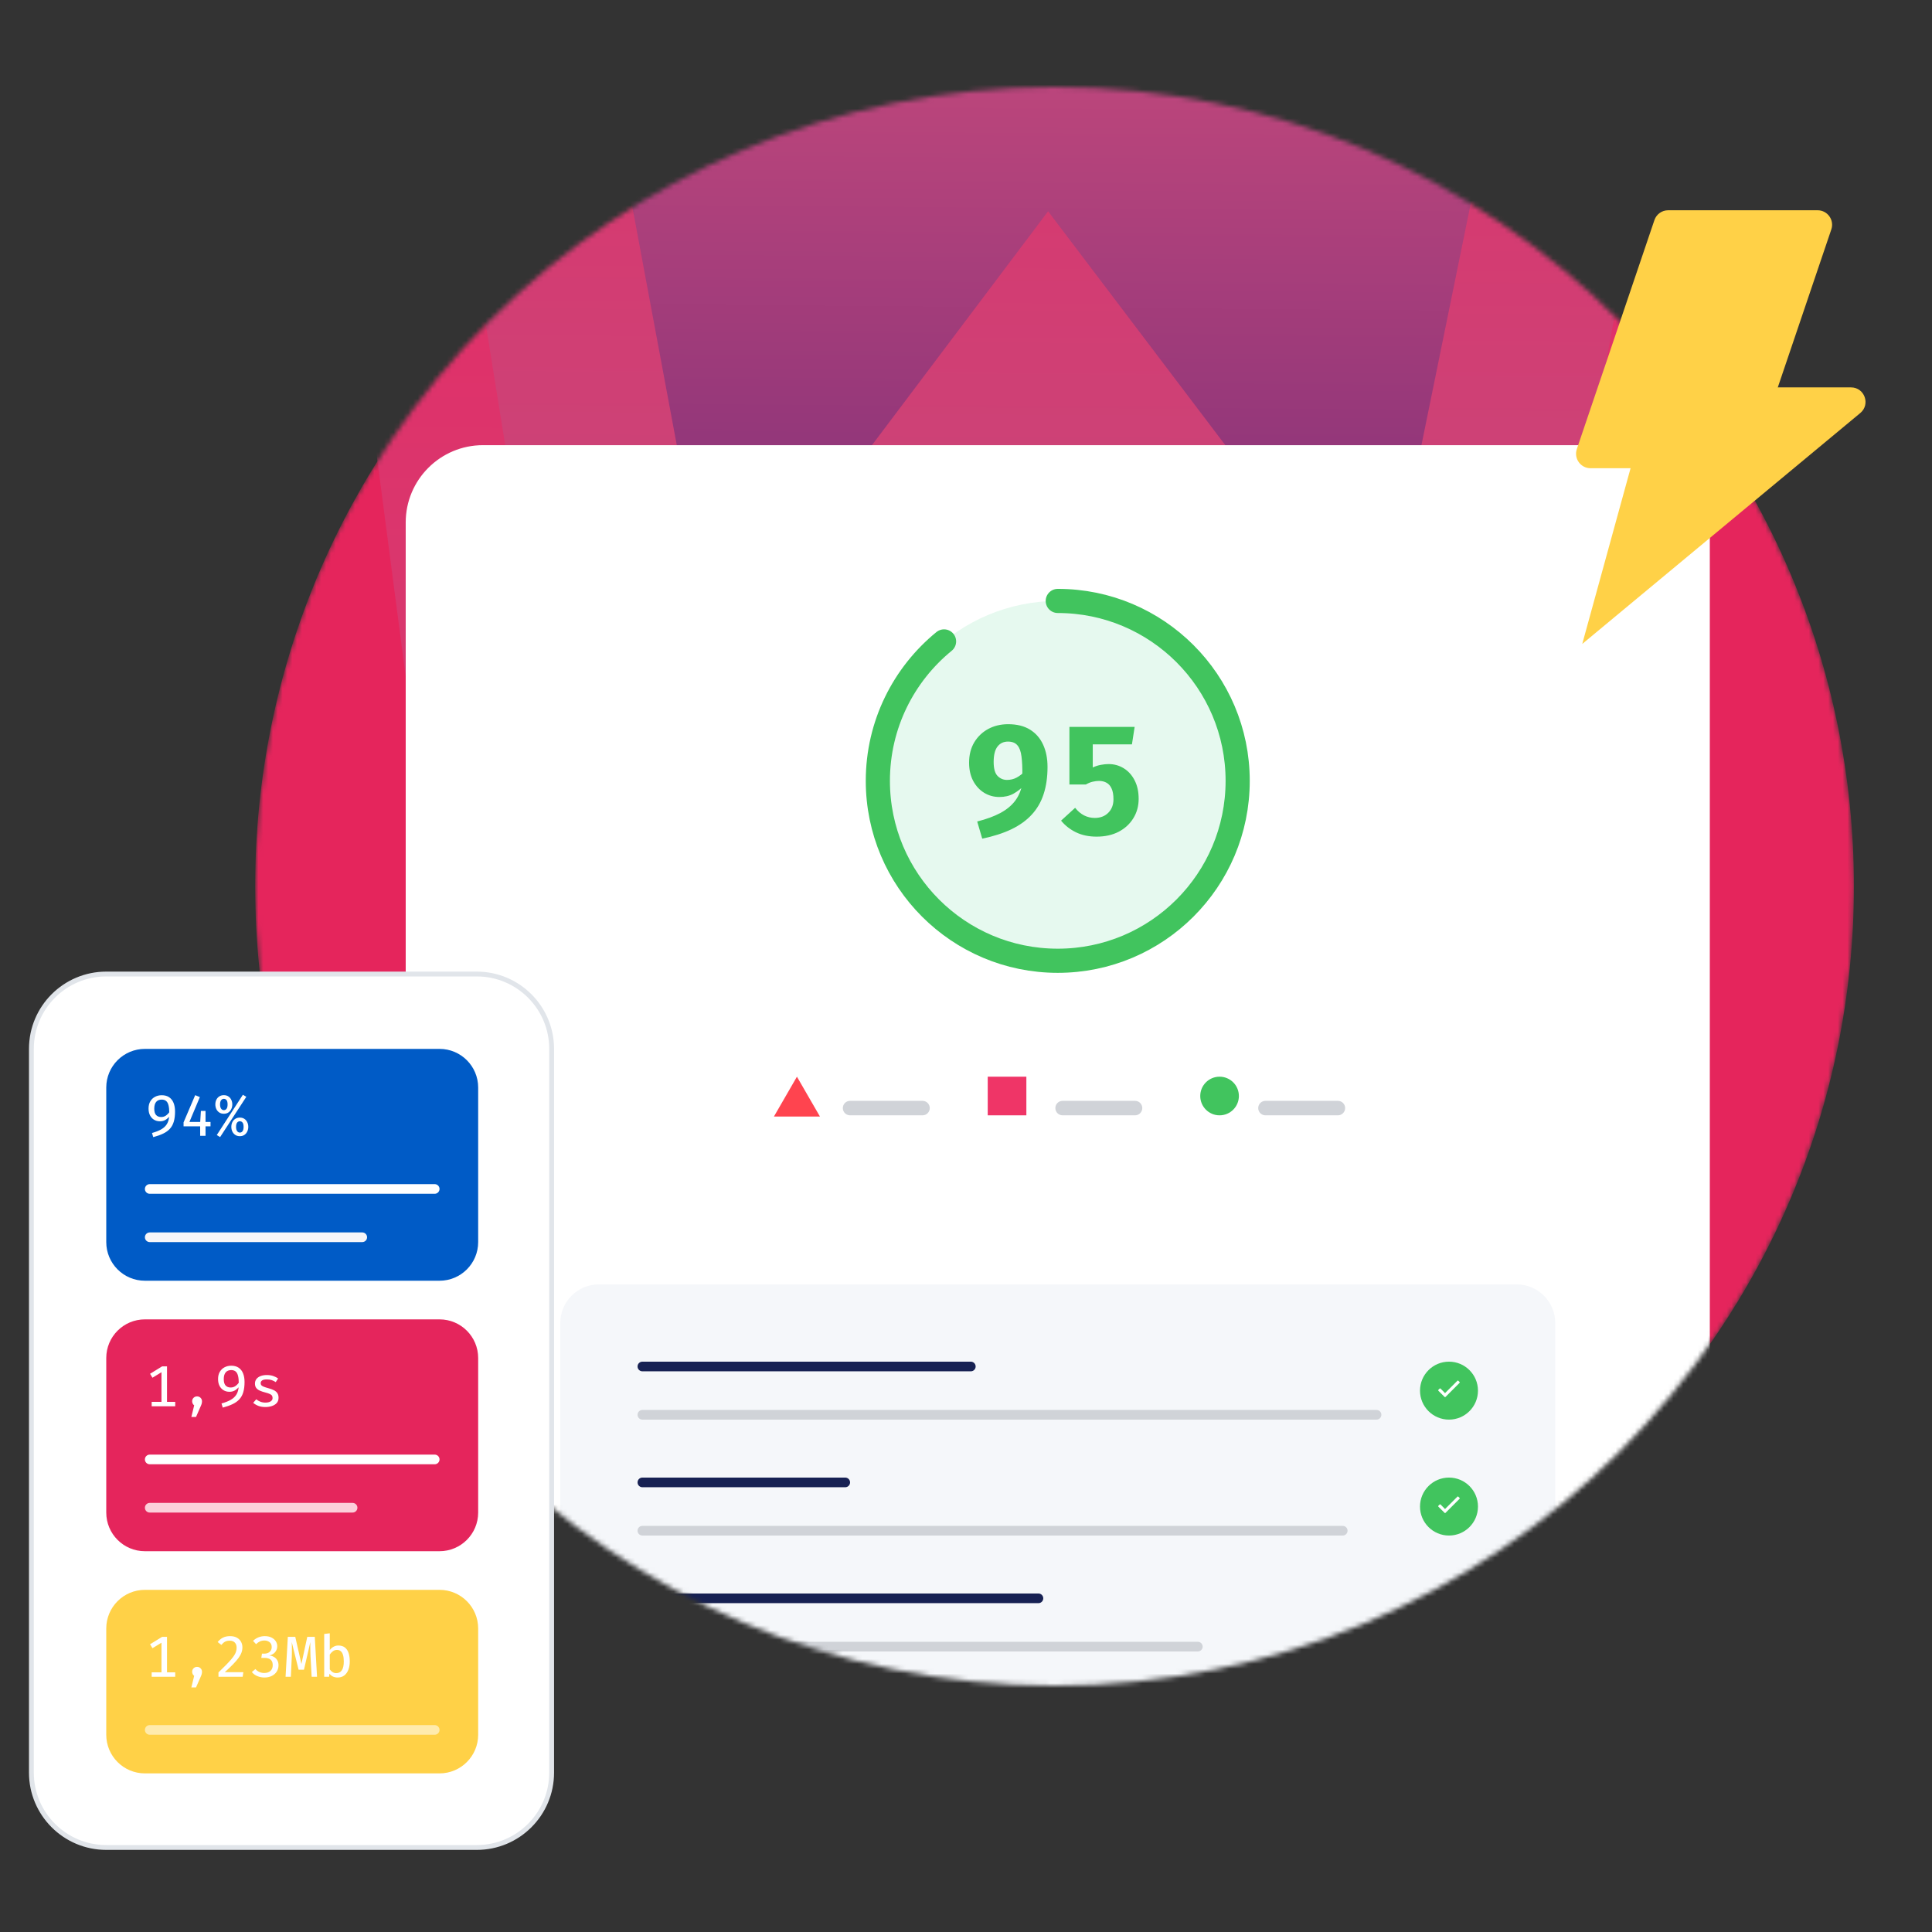 <svg xmlns="http://www.w3.org/2000/svg" width="400" height="400" viewBox="0 0 400 400" fill="none"><rect x="0" y="0" width="400" height="400" fill="#333333" stroke="none"/><g clip-path="url(#clip0_1512_4614)"><mask id="mask0_1512_4614" style="mask-type:luminance" maskUnits="userSpaceOnUse" x="0" y="0" width="400" height="400"><path d="M400 0H0V400H400V0Z" fill="white"></path></mask><g mask="url(#mask0_1512_4614)"><mask id="mask1_1512_4614" style="mask-type:alpha" maskUnits="userSpaceOnUse" x="52" y="18" width="332" height="331"><path d="M218.333 349C309.736 349 383.833 274.903 383.833 183.5C383.833 92.097 309.736 18 218.333 18C126.93 18 52.833 92.097 52.833 183.5C52.833 274.903 126.93 349 218.333 349Z" fill="#F56F46"></path></mask><g mask="url(#mask1_1512_4614)"><path d="M218.333 349C309.736 349 383.833 274.903 383.833 183.5C383.833 92.097 309.736 18 218.333 18C126.93 18 52.833 92.097 52.833 183.5C52.833 274.903 126.93 349 218.333 349Z" fill="#E5255C"></path><path fill-rule="evenodd" clip-rule="evenodd" d="M380.692 -97.816C358.306 -97.816 337.32 -110.897 327.059 -131.454L309.337 -171.165H133.515L115.793 -131.454C105.533 -110.897 84.546 -97.816 62.16 -97.816H52.833L127.919 475.43C131.65 486.175 138.645 486.175 142.843 475.43L217.462 292.29L282.288 474.963C286.019 485.708 293.014 485.708 297.212 474.963L383.957 -97.349L380.692 -97.816Z" fill="url(#paint0_linear_1512_4614)"></path><path fill-rule="evenodd" clip-rule="evenodd" d="M302.332 -187.048H140.968L116.25 -131.452C107.855 -114.633 91.533 -102.486 73.811 -99.215L130.708 254.45C134.438 260.99 141.434 260.99 145.631 254.45L218.385 143.725L285.077 253.982C289.274 260.523 295.803 260.523 300 253.982L364.36 -100.15C348.503 -104.822 334.512 -116.035 327.05 -131.452L302.332 -187.048Z" fill="url(#paint1_linear_1512_4614)"></path><path fill-rule="evenodd" clip-rule="evenodd" d="M327.062 -131.453L221.196 -368.32L115.796 -131.453C112.065 -124.445 107.401 -118.372 101.805 -113.233L145.643 121.766C147.975 125.036 154.038 125.97 158.236 121.766L216.998 43.745L275.761 121.298C279.492 125.97 286.021 125.036 288.353 121.298L336.856 -116.503C333.125 -121.175 329.86 -125.847 327.062 -131.453Z" fill="url(#paint2_linear_1512_4614)"></path><path d="M337.998 92.167H99.998C91.162 92.167 83.998 99.33 83.998 108.167V374.167C83.998 383.004 91.162 390.167 99.998 390.167H337.998C346.835 390.167 353.998 383.004 353.998 374.167V108.167C353.998 99.33 346.835 92.167 337.998 92.167Z" fill="white"></path><path d="M218.998 198.916C239.57 198.916 256.247 182.24 256.247 161.667C256.247 141.095 239.57 124.418 218.998 124.418C198.426 124.418 181.749 141.095 181.749 161.667C181.749 182.24 198.426 198.916 218.998 198.916Z" fill="#E6F9EF"></path><path d="M208.719 149.937C210.533 149.937 212.042 150.31 213.247 151.057C214.453 151.803 215.359 152.843 215.967 154.177C216.575 155.499 216.879 157.035 216.879 158.785C216.879 160.907 216.607 162.79 216.063 164.433C215.53 166.065 214.709 167.478 213.599 168.673C212.501 169.867 211.098 170.875 209.391 171.697C207.695 172.507 205.685 173.153 203.359 173.633L202.319 170.081C204.218 169.601 205.818 169.014 207.119 168.321C208.421 167.617 209.445 166.769 210.191 165.777C210.938 164.774 211.429 163.59 211.663 162.225V160.513C211.685 158.945 211.626 157.643 211.487 156.609C211.359 155.574 211.077 154.806 210.639 154.305C210.213 153.793 209.562 153.537 208.687 153.537C207.781 153.537 207.061 153.878 206.527 154.561C205.994 155.243 205.727 156.31 205.727 157.761C205.727 159.126 205.994 160.086 206.527 160.641C207.071 161.195 207.722 161.473 208.479 161.473C209.215 161.473 209.882 161.313 210.479 160.993C211.077 160.673 211.679 160.209 212.287 159.601L212.223 162.449C211.445 163.249 210.639 163.878 209.807 164.337C208.986 164.785 208.021 165.009 206.911 165.009C205.749 165.009 204.693 164.715 203.743 164.129C202.794 163.542 202.037 162.715 201.471 161.649C200.917 160.582 200.639 159.334 200.639 157.905C200.639 156.305 200.991 154.907 201.695 153.713C202.41 152.518 203.375 151.59 204.591 150.929C205.818 150.267 207.194 149.937 208.719 149.937ZM234.915 150.497L234.355 154.113H226.243V158.897C226.787 158.641 227.347 158.459 227.923 158.353C228.499 158.246 229.032 158.193 229.523 158.193C230.664 158.193 231.704 158.481 232.643 159.057C233.592 159.633 234.344 160.459 234.899 161.537C235.464 162.614 235.747 163.899 235.747 165.393C235.747 166.886 235.379 168.225 234.643 169.409C233.918 170.593 232.904 171.526 231.603 172.209C230.302 172.881 228.782 173.217 227.043 173.217C225.432 173.217 224.008 172.918 222.771 172.321C221.534 171.713 220.504 170.907 219.683 169.905L222.595 167.249C223.128 167.931 223.742 168.454 224.435 168.817C225.139 169.169 225.875 169.345 226.643 169.345C227.816 169.345 228.755 168.987 229.459 168.273C230.174 167.558 230.531 166.625 230.531 165.473C230.531 164.555 230.403 163.819 230.147 163.265C229.902 162.71 229.555 162.31 229.107 162.065C228.659 161.809 228.136 161.681 227.539 161.681C227.134 161.681 226.702 161.734 226.243 161.841C225.784 161.947 225.31 162.139 224.819 162.417H221.411V150.497H234.915Z" fill="#41C45E"></path><path d="M218.998 124.418C239.57 124.418 256.247 141.094 256.247 161.667C256.247 182.239 239.57 198.916 218.998 198.916C198.426 198.916 181.749 182.239 181.749 161.667C181.749 150.024 187.091 139.629 195.457 132.799" stroke="#41C45E" stroke-width="5" stroke-linecap="round"></path><path d="M234.998 227.917H219.998C219.17 227.917 218.498 228.588 218.498 229.417C218.498 230.245 219.17 230.917 219.998 230.917H234.998C235.826 230.917 236.498 230.245 236.498 229.417C236.498 228.588 235.826 227.917 234.998 227.917Z" fill="#D0D3D8"></path><path d="M212.498 222.917H204.498V230.917H212.498V222.917Z" fill="#EF3567"></path><path d="M190.998 227.917H175.998C175.17 227.917 174.498 228.588 174.498 229.417C174.498 230.245 175.17 230.917 175.998 230.917H190.998C191.826 230.917 192.498 230.245 192.498 229.417C192.498 228.588 191.826 227.917 190.998 227.917Z" fill="#D0D3D8"></path><path d="M164.997 222.917L169.76 231.167H160.234L164.997 222.917Z" fill="#FF444F"></path><path d="M276.998 227.917H261.998C261.17 227.917 260.498 228.588 260.498 229.417C260.498 230.245 261.17 230.917 261.998 230.917H276.998C277.826 230.917 278.498 230.245 278.498 229.417C278.498 228.588 277.826 227.917 276.998 227.917Z" fill="#D0D3D8"></path><path d="M252.498 230.917C254.707 230.917 256.498 229.126 256.498 226.917C256.498 224.707 254.707 222.917 252.498 222.917C250.289 222.917 248.498 224.707 248.498 226.917C248.498 229.126 250.289 230.917 252.498 230.917Z" fill="#41C45E"></path><path d="M313.998 265.917H123.998C119.58 265.917 115.998 269.498 115.998 273.917V349.917C115.998 354.335 119.58 357.917 123.998 357.917H313.998C318.416 357.917 321.998 354.335 321.998 349.917V273.917C321.998 269.498 318.416 265.917 313.998 265.917Z" fill="#F5F7FA"></path><path d="M200.998 281.917H132.998C132.446 281.917 131.998 282.364 131.998 282.917C131.998 283.469 132.446 283.917 132.998 283.917H200.998C201.55 283.917 201.998 283.469 201.998 282.917C201.998 282.364 201.55 281.917 200.998 281.917Z" fill="#172153"></path><path d="M284.998 291.917H132.998C132.446 291.917 131.998 292.364 131.998 292.917C131.998 293.469 132.446 293.917 132.998 293.917H284.998C285.55 293.917 285.998 293.469 285.998 292.917C285.998 292.364 285.55 291.917 284.998 291.917Z" fill="#D0D3D8"></path><path d="M305.998 287.917C305.998 284.603 303.312 281.917 299.998 281.917C296.684 281.917 293.998 284.603 293.998 287.917C293.998 291.23 296.684 293.917 299.998 293.917C303.312 293.917 305.998 291.23 305.998 287.917Z" fill="#41C45E"></path><path d="M301.746 285.861L299.178 288.429L298.241 287.482C298.192 287.443 298.114 287.443 298.075 287.482L297.791 287.765C297.752 287.804 297.752 287.882 297.791 287.931L299.1 289.23C299.149 289.279 299.217 289.279 299.266 289.23L302.196 286.3C302.235 286.261 302.235 286.183 302.196 286.134L301.912 285.861C301.873 285.812 301.795 285.812 301.746 285.861Z" fill="white"></path><path d="M174.998 305.917H132.998C132.446 305.917 131.998 306.364 131.998 306.917C131.998 307.469 132.446 307.917 132.998 307.917H174.998C175.55 307.917 175.998 307.469 175.998 306.917C175.998 306.364 175.55 305.917 174.998 305.917Z" fill="#172153"></path><path d="M277.998 315.917H132.998C132.446 315.917 131.998 316.364 131.998 316.917C131.998 317.469 132.446 317.917 132.998 317.917H277.998C278.55 317.917 278.998 317.469 278.998 316.917C278.998 316.364 278.55 315.917 277.998 315.917Z" fill="#D0D3D8"></path><path d="M305.998 311.917C305.998 308.603 303.312 305.917 299.998 305.917C296.684 305.917 293.998 308.603 293.998 311.917C293.998 315.23 296.684 317.917 299.998 317.917C303.312 317.917 305.998 315.23 305.998 311.917Z" fill="#41C45E"></path><path d="M301.746 309.861L299.178 312.429L298.241 311.482C298.192 311.443 298.114 311.443 298.075 311.482L297.791 311.765C297.752 311.804 297.752 311.882 297.791 311.931L299.1 313.23C299.149 313.279 299.217 313.279 299.266 313.23L302.196 310.3C302.235 310.261 302.235 310.183 302.196 310.134L301.912 309.861C301.873 309.812 301.795 309.812 301.746 309.861Z" fill="white"></path><path d="M214.998 329.917H132.998C132.446 329.917 131.998 330.364 131.998 330.917C131.998 331.469 132.446 331.917 132.998 331.917H214.998C215.55 331.917 215.998 331.469 215.998 330.917C215.998 330.364 215.55 329.917 214.998 329.917Z" fill="#172153"></path><path d="M247.998 339.917H132.998C132.446 339.917 131.998 340.364 131.998 340.917C131.998 341.469 132.446 341.917 132.998 341.917H247.998C248.55 341.917 248.998 341.469 248.998 340.917C248.998 340.364 248.55 339.917 247.998 339.917Z" fill="#D0D3D8"></path><path d="M305.998 335.917C305.998 332.603 303.312 329.917 299.998 329.917C296.684 329.917 293.998 332.603 293.998 335.917C293.998 339.23 296.684 341.917 299.998 341.917C303.312 341.917 305.998 339.23 305.998 335.917Z" fill="#EF3567"></path><path d="M300.716 337.26C300.716 336.831 300.365 336.479 299.935 336.479C299.495 336.479 299.154 336.831 299.154 337.26C299.154 337.7 299.495 338.042 299.935 338.042C300.365 338.042 300.716 337.7 300.716 337.26ZM299.241 333.295L299.368 335.952C299.378 336.069 299.486 336.167 299.603 336.167H300.257C300.374 336.167 300.482 336.069 300.491 335.952L300.618 333.295C300.628 333.159 300.521 333.042 300.384 333.042H299.476C299.339 333.042 299.232 333.159 299.241 333.295Z" fill="white"></path></g><path d="M341.143 84.026C341.763 81.77 343.814 80.207 346.153 80.207H383.232C386.04 80.207 387.309 83.721 385.149 85.515L327.587 133.322L341.143 84.026Z" fill="#FFD147"></path><path d="M342.529 45.57C342.942 44.352 344.085 43.533 345.371 43.533H376.315C378.369 43.533 379.816 45.55 379.157 47.495L363.093 94.904C362.68 96.122 361.537 96.942 360.252 96.942H329.307C327.253 96.942 325.806 94.924 326.465 92.979L342.529 45.57Z" fill="#FFD147"></path><path d="M22 201.661H98.712C107.272 201.661 114.212 208.601 114.212 217.161V367C114.212 375.561 107.272 382.5 98.712 382.5H22C13.44 382.5 6.5 375.561 6.5 367V217.161C6.5 208.601 13.44 201.661 22 201.661Z" fill="white" stroke="#E1E5EA"></path><path d="M91 217.161H30C25.582 217.161 22 220.743 22 225.161V257.161C22 261.579 25.582 265.161 30 265.161H91C95.418 265.161 99 261.579 99 257.161V225.161C99 220.743 95.418 217.161 91 217.161Z" fill="#005BC6"></path><path d="M33.486 226.755C34.098 226.755 34.608 226.893 35.016 227.169C35.424 227.445 35.73 227.835 35.934 228.339C36.138 228.843 36.24 229.437 36.24 230.121C36.24 230.949 36.152 231.655 35.976 232.239C35.804 232.823 35.534 233.313 35.166 233.709C34.802 234.105 34.334 234.439 33.762 234.711C33.194 234.983 32.516 235.223 31.728 235.431L31.47 234.573C32.242 234.361 32.884 234.107 33.396 233.811C33.912 233.515 34.304 233.143 34.572 232.695C34.844 232.247 34.996 231.691 35.028 231.027L35.046 230.445C35.046 229.773 34.992 229.233 34.884 228.825C34.78 228.417 34.612 228.121 34.38 227.937C34.152 227.753 33.854 227.661 33.486 227.661C32.982 227.661 32.598 227.819 32.334 228.135C32.07 228.447 31.938 228.913 31.938 229.533C31.938 230.145 32.066 230.587 32.322 230.859C32.578 231.131 32.926 231.267 33.366 231.267C33.754 231.267 34.092 231.161 34.38 230.949C34.672 230.737 34.948 230.447 35.208 230.079L35.202 230.985C34.946 231.329 34.648 231.611 34.308 231.831C33.972 232.047 33.574 232.155 33.114 232.155C32.662 232.155 32.258 232.049 31.902 231.837C31.546 231.625 31.266 231.323 31.062 230.931C30.858 230.535 30.756 230.063 30.756 229.515C30.756 228.923 30.878 228.423 31.122 228.015C31.366 227.603 31.694 227.291 32.106 227.079C32.518 226.863 32.978 226.755 33.486 226.755ZM40.411 226.743L41.377 227.139L39.217 232.287H43.585V233.193H38.005V232.377L40.411 226.743ZM42.553 230.001V235.161H41.443L41.437 232.479L41.593 230.001H42.553ZM50.288 226.659L50.996 227.079L45.572 235.419L44.883 234.999L50.288 226.659ZM49.658 232.143C49.431 232.143 49.242 232.237 49.094 232.425C48.947 232.609 48.873 232.903 48.873 233.307C48.873 233.679 48.944 233.969 49.089 234.177C49.233 234.385 49.422 234.489 49.658 234.489C49.891 234.489 50.077 234.393 50.217 234.201C50.361 234.009 50.432 233.711 50.432 233.307C50.432 232.895 50.361 232.599 50.217 232.419C50.077 232.235 49.891 232.143 49.658 232.143ZM46.346 227.499C46.118 227.499 45.931 227.595 45.782 227.787C45.635 227.979 45.56 228.269 45.56 228.657C45.56 229.033 45.633 229.325 45.776 229.533C45.92 229.741 46.111 229.845 46.346 229.845C46.578 229.845 46.764 229.749 46.904 229.557C47.048 229.365 47.12 229.065 47.12 228.657C47.12 228.245 47.048 227.949 46.904 227.769C46.764 227.589 46.578 227.499 46.346 227.499ZM46.346 226.743C46.718 226.743 47.032 226.831 47.288 227.007C47.548 227.179 47.746 227.411 47.883 227.703C48.023 227.991 48.093 228.309 48.093 228.657C48.093 229.001 48.023 229.321 47.883 229.617C47.746 229.909 47.548 230.145 47.288 230.325C47.032 230.501 46.718 230.589 46.346 230.589C45.974 230.589 45.657 230.501 45.392 230.325C45.129 230.145 44.926 229.909 44.786 229.617C44.651 229.321 44.583 229.001 44.583 228.657C44.583 228.309 44.651 227.991 44.786 227.703C44.926 227.411 45.129 227.179 45.392 227.007C45.657 226.831 45.974 226.743 46.346 226.743ZM49.658 231.387C50.031 231.387 50.344 231.475 50.6 231.651C50.861 231.823 51.059 232.055 51.194 232.347C51.334 232.635 51.404 232.955 51.404 233.307C51.404 233.651 51.334 233.969 51.194 234.261C51.059 234.553 50.861 234.789 50.6 234.969C50.344 235.145 50.031 235.233 49.658 235.233C49.286 235.233 48.968 235.145 48.705 234.969C48.441 234.789 48.239 234.553 48.099 234.261C47.962 233.969 47.895 233.651 47.895 233.307C47.895 232.955 47.962 232.635 48.099 232.347C48.239 232.055 48.441 231.823 48.705 231.651C48.968 231.475 49.286 231.387 49.658 231.387Z" fill="white"></path><path d="M90 245.161H31C30.448 245.161 30 245.609 30 246.161C30 246.713 30.448 247.161 31 247.161H90C90.552 247.161 91 246.713 91 246.161C91 245.609 90.552 245.161 90 245.161Z" fill="white"></path><path d="M75 255.161H31C30.448 255.161 30 255.609 30 256.161C30 256.713 30.448 257.161 31 257.161H75C75.552 257.161 76 256.713 76 256.161C76 255.609 75.552 255.161 75 255.161Z" fill="#F7F6F9"></path><path d="M91 273.161H30C25.582 273.161 22 276.743 22 281.161V313.161C22 317.579 25.582 321.161 30 321.161H91C95.418 321.161 99 317.579 99 313.161V281.161C99 276.743 95.418 273.161 91 273.161Z" fill="#E5255C"></path><path d="M34.578 282.893V290.921H33.432V284.105L31.566 285.245L31.068 284.429L33.564 282.893H34.578ZM36.276 290.237V291.161H31.404V290.237H36.276ZM40.796 289.109C41.088 289.109 41.332 289.207 41.528 289.403C41.724 289.599 41.822 289.839 41.822 290.123C41.822 290.283 41.8 290.445 41.756 290.609C41.716 290.769 41.644 290.959 41.54 291.179L40.586 293.363H39.62L40.202 290.963C40.074 290.871 39.972 290.751 39.896 290.603C39.82 290.451 39.782 290.289 39.782 290.117C39.782 289.837 39.878 289.599 40.07 289.403C40.266 289.207 40.508 289.109 40.796 289.109ZM47.877 282.755C48.489 282.755 48.999 282.893 49.407 283.169C49.815 283.445 50.121 283.835 50.325 284.339C50.529 284.843 50.631 285.437 50.631 286.121C50.631 286.949 50.543 287.655 50.367 288.239C50.195 288.823 49.925 289.313 49.557 289.709C49.193 290.105 48.725 290.439 48.153 290.711C47.585 290.983 46.907 291.223 46.119 291.431L45.861 290.573C46.633 290.361 47.275 290.107 47.787 289.811C48.303 289.515 48.695 289.143 48.963 288.695C49.235 288.247 49.387 287.691 49.419 287.027L49.437 286.445C49.437 285.773 49.383 285.233 49.275 284.825C49.171 284.417 49.003 284.121 48.771 283.937C48.543 283.753 48.245 283.661 47.877 283.661C47.373 283.661 46.989 283.819 46.725 284.135C46.461 284.447 46.329 284.913 46.329 285.533C46.329 286.145 46.457 286.587 46.713 286.859C46.969 287.131 47.317 287.267 47.757 287.267C48.145 287.267 48.483 287.161 48.771 286.949C49.063 286.737 49.339 286.447 49.599 286.079L49.593 286.985C49.337 287.329 49.039 287.611 48.699 287.831C48.363 288.047 47.965 288.155 47.505 288.155C47.053 288.155 46.649 288.049 46.293 287.837C45.937 287.625 45.657 287.323 45.453 286.931C45.249 286.535 45.147 286.063 45.147 285.515C45.147 284.923 45.269 284.423 45.513 284.015C45.757 283.603 46.085 283.291 46.497 283.079C46.909 282.863 47.369 282.755 47.877 282.755ZM54.946 290.393C55.406 290.393 55.768 290.309 56.032 290.141C56.3 289.973 56.434 289.745 56.434 289.457C56.434 289.273 56.398 289.115 56.326 288.983C56.258 288.851 56.114 288.731 55.894 288.623C55.678 288.515 55.35 288.405 54.91 288.293C54.482 288.185 54.108 288.059 53.788 287.915C53.468 287.771 53.22 287.583 53.044 287.351C52.872 287.119 52.786 286.819 52.786 286.451C52.786 286.091 52.886 285.779 53.086 285.515C53.29 285.251 53.576 285.047 53.944 284.903C54.316 284.759 54.748 284.687 55.24 284.687C55.76 284.687 56.212 284.757 56.596 284.897C56.984 285.033 57.312 285.201 57.58 285.401L57.088 286.151C56.844 285.987 56.576 285.853 56.284 285.749C55.996 285.645 55.656 285.593 55.264 285.593C54.796 285.593 54.462 285.665 54.262 285.809C54.066 285.949 53.968 286.135 53.968 286.367C53.968 286.539 54.016 286.683 54.112 286.799C54.212 286.911 54.382 287.015 54.622 287.111C54.862 287.207 55.194 287.313 55.618 287.429C56.03 287.541 56.39 287.673 56.698 287.825C57.006 287.977 57.244 288.177 57.412 288.425C57.584 288.669 57.67 288.991 57.67 289.391C57.67 289.843 57.54 290.211 57.28 290.495C57.02 290.775 56.682 290.981 56.266 291.113C55.854 291.245 55.414 291.311 54.946 291.311C54.37 291.311 53.874 291.227 53.458 291.059C53.046 290.891 52.7 290.685 52.42 290.441L53.056 289.709C53.304 289.913 53.588 290.079 53.908 290.207C54.228 290.331 54.574 290.393 54.946 290.393Z" fill="white"></path><path d="M90 301.161H31C30.448 301.161 30 301.609 30 302.161C30 302.713 30.448 303.161 31 303.161H90C90.552 303.161 91 302.713 91 302.161C91 301.609 90.552 301.161 90 301.161Z" fill="white"></path><path d="M73 311.161H31C30.448 311.161 30 311.609 30 312.161C30 312.713 30.448 313.161 31 313.161H73C73.552 313.161 74 312.713 74 312.161C74 311.609 73.552 311.161 73 311.161Z" fill="#FCCFDA"></path><path d="M91 329.161H30C25.582 329.161 22 332.743 22 337.161V359.161C22 363.579 25.582 367.161 30 367.161H91C95.418 367.161 99 363.579 99 359.161V337.161C99 332.743 95.418 329.161 91 329.161Z" fill="#FFD147"></path><path d="M34.578 338.893V346.921H33.432V340.105L31.566 341.245L31.068 340.429L33.564 338.893H34.578ZM36.276 346.237V347.161H31.404V346.237H36.276ZM40.796 345.109C41.088 345.109 41.332 345.207 41.528 345.403C41.724 345.599 41.822 345.839 41.822 346.123C41.822 346.283 41.8 346.445 41.756 346.609C41.716 346.769 41.644 346.959 41.54 347.179L40.586 349.363H39.62L40.202 346.963C40.074 346.871 39.972 346.751 39.896 346.603C39.82 346.451 39.782 346.289 39.782 346.117C39.782 345.837 39.878 345.599 40.07 345.403C40.266 345.207 40.508 345.109 40.796 345.109ZM47.637 338.743C48.177 338.743 48.637 338.845 49.017 339.049C49.397 339.253 49.687 339.531 49.887 339.883C50.087 340.235 50.187 340.629 50.187 341.065C50.187 341.437 50.123 341.801 49.995 342.157C49.867 342.513 49.659 342.887 49.371 343.279C49.087 343.667 48.713 344.099 48.249 344.575C47.785 345.051 47.217 345.595 46.545 346.207H50.379L50.241 347.161H45.231V346.255C45.839 345.671 46.359 345.159 46.791 344.719C47.227 344.275 47.587 343.885 47.871 343.549C48.155 343.213 48.379 342.911 48.543 342.643C48.707 342.371 48.821 342.115 48.885 341.875C48.953 341.631 48.987 341.379 48.987 341.119C48.987 340.675 48.861 340.325 48.609 340.069C48.361 339.813 48.015 339.685 47.571 339.685C47.175 339.685 46.849 339.755 46.593 339.895C46.341 340.031 46.087 340.253 45.831 340.561L45.063 339.967C45.387 339.563 45.753 339.259 46.161 339.055C46.569 338.847 47.061 338.743 47.637 338.743ZM54.814 338.743C55.346 338.743 55.804 338.837 56.188 339.025C56.576 339.213 56.874 339.465 57.082 339.781C57.294 340.097 57.4 340.443 57.4 340.819C57.4 341.155 57.326 341.459 57.178 341.731C57.034 341.999 56.838 342.221 56.59 342.397C56.346 342.573 56.074 342.693 55.774 342.757C56.106 342.785 56.414 342.879 56.698 343.039C56.986 343.195 57.218 343.419 57.394 343.711C57.574 343.999 57.664 344.357 57.664 344.785C57.664 345.261 57.542 345.691 57.298 346.075C57.058 346.455 56.718 346.757 56.278 346.981C55.838 347.201 55.326 347.311 54.742 347.311C54.254 347.311 53.778 347.219 53.314 347.035C52.854 346.851 52.462 346.567 52.138 346.183L52.882 345.559C53.118 345.835 53.396 346.041 53.716 346.177C54.036 346.309 54.364 346.375 54.7 346.375C55.248 346.375 55.678 346.233 55.99 345.949C56.306 345.661 56.464 345.267 56.464 344.767C56.464 344.387 56.392 344.087 56.248 343.867C56.108 343.647 55.912 343.489 55.66 343.393C55.412 343.297 55.126 343.249 54.802 343.249H54.1L54.238 342.373H54.73C54.994 342.373 55.242 342.323 55.474 342.223C55.706 342.123 55.894 341.971 56.038 341.767C56.182 341.559 56.254 341.299 56.254 340.987C56.254 340.555 56.108 340.225 55.816 339.997C55.524 339.765 55.168 339.649 54.748 339.649C54.396 339.649 54.086 339.713 53.818 339.841C53.55 339.965 53.282 340.153 53.014 340.405L52.39 339.721C52.746 339.385 53.128 339.139 53.536 338.983C53.944 338.823 54.37 338.743 54.814 338.743ZM65.172 338.893L65.64 347.161H64.524L64.29 342.967C64.278 342.671 64.268 342.377 64.26 342.085C64.252 341.789 64.246 341.507 64.242 341.239C64.242 340.971 64.242 340.727 64.242 340.507C64.246 340.287 64.25 340.105 64.254 339.961L62.934 345.691H61.818L60.402 339.961C60.41 340.101 60.416 340.285 60.42 340.513C60.428 340.741 60.432 340.993 60.432 341.269C60.436 341.545 60.436 341.829 60.432 342.121C60.428 342.413 60.422 342.695 60.414 342.967L60.216 347.161H59.124L59.592 338.893H61.134L62.406 344.503L63.618 338.893H65.172ZM68.275 341.629C68.499 341.333 68.761 341.103 69.061 340.939C69.365 340.771 69.695 340.687 70.051 340.687C70.611 340.687 71.065 340.825 71.413 341.101C71.761 341.373 72.015 341.757 72.175 342.253C72.335 342.745 72.415 343.325 72.415 343.993C72.415 344.633 72.319 345.203 72.127 345.703C71.935 346.203 71.653 346.597 71.281 346.885C70.909 347.169 70.451 347.311 69.907 347.311C69.183 347.311 68.617 347.047 68.209 346.519L68.137 347.161H67.123V338.293L68.275 338.155V341.629ZM69.625 346.405C70.121 346.405 70.503 346.209 70.771 345.817C71.043 345.421 71.179 344.813 71.179 343.993C71.179 343.445 71.125 342.995 71.017 342.643C70.909 342.287 70.749 342.023 70.537 341.851C70.329 341.679 70.073 341.593 69.769 341.593C69.441 341.593 69.151 341.693 68.899 341.893C68.647 342.089 68.439 342.313 68.275 342.565V345.625C68.435 345.865 68.631 346.055 68.863 346.195C69.095 346.335 69.349 346.405 69.625 346.405Z" fill="white"></path><path d="M90 357.161H31C30.448 357.161 30 357.609 30 358.161C30 358.713 30.448 359.161 31 359.161H90C90.552 359.161 91 358.713 91 358.161C91 357.609 90.552 357.161 90 357.161Z" fill="#FFEBAD"></path></g></g><defs><linearGradient id="paint0_linear_1512_4614" x1="47.4" y1="486.879" x2="52.246" y2="-171.169" gradientUnits="userSpaceOnUse"><stop stop-color="#803079"></stop><stop offset="0.26" stop-color="#C5497C"></stop><stop offset="1" stop-color="#F81B58"></stop></linearGradient><linearGradient id="paint1_linear_1512_4614" x1="69.043" y1="261.667" x2="71.611" y2="-187.06" gradientUnits="userSpaceOnUse"><stop stop-color="#803079"></stop><stop offset="0.26" stop-color="#C5497C"></stop><stop offset="1" stop-color="#F81B58"></stop></linearGradient><linearGradient id="paint2_linear_1512_4614" x1="97.948" y1="127.132" x2="101.818" y2="-368.32" gradientUnits="userSpaceOnUse"><stop stop-color="#803079"></stop><stop offset="0.26" stop-color="#C5497C"></stop><stop offset="1" stop-color="#F81B58"></stop></linearGradient><clipPath id="clip0_1512_4614"><rect width="400" height="400" fill="white"></rect></clipPath></defs></svg>